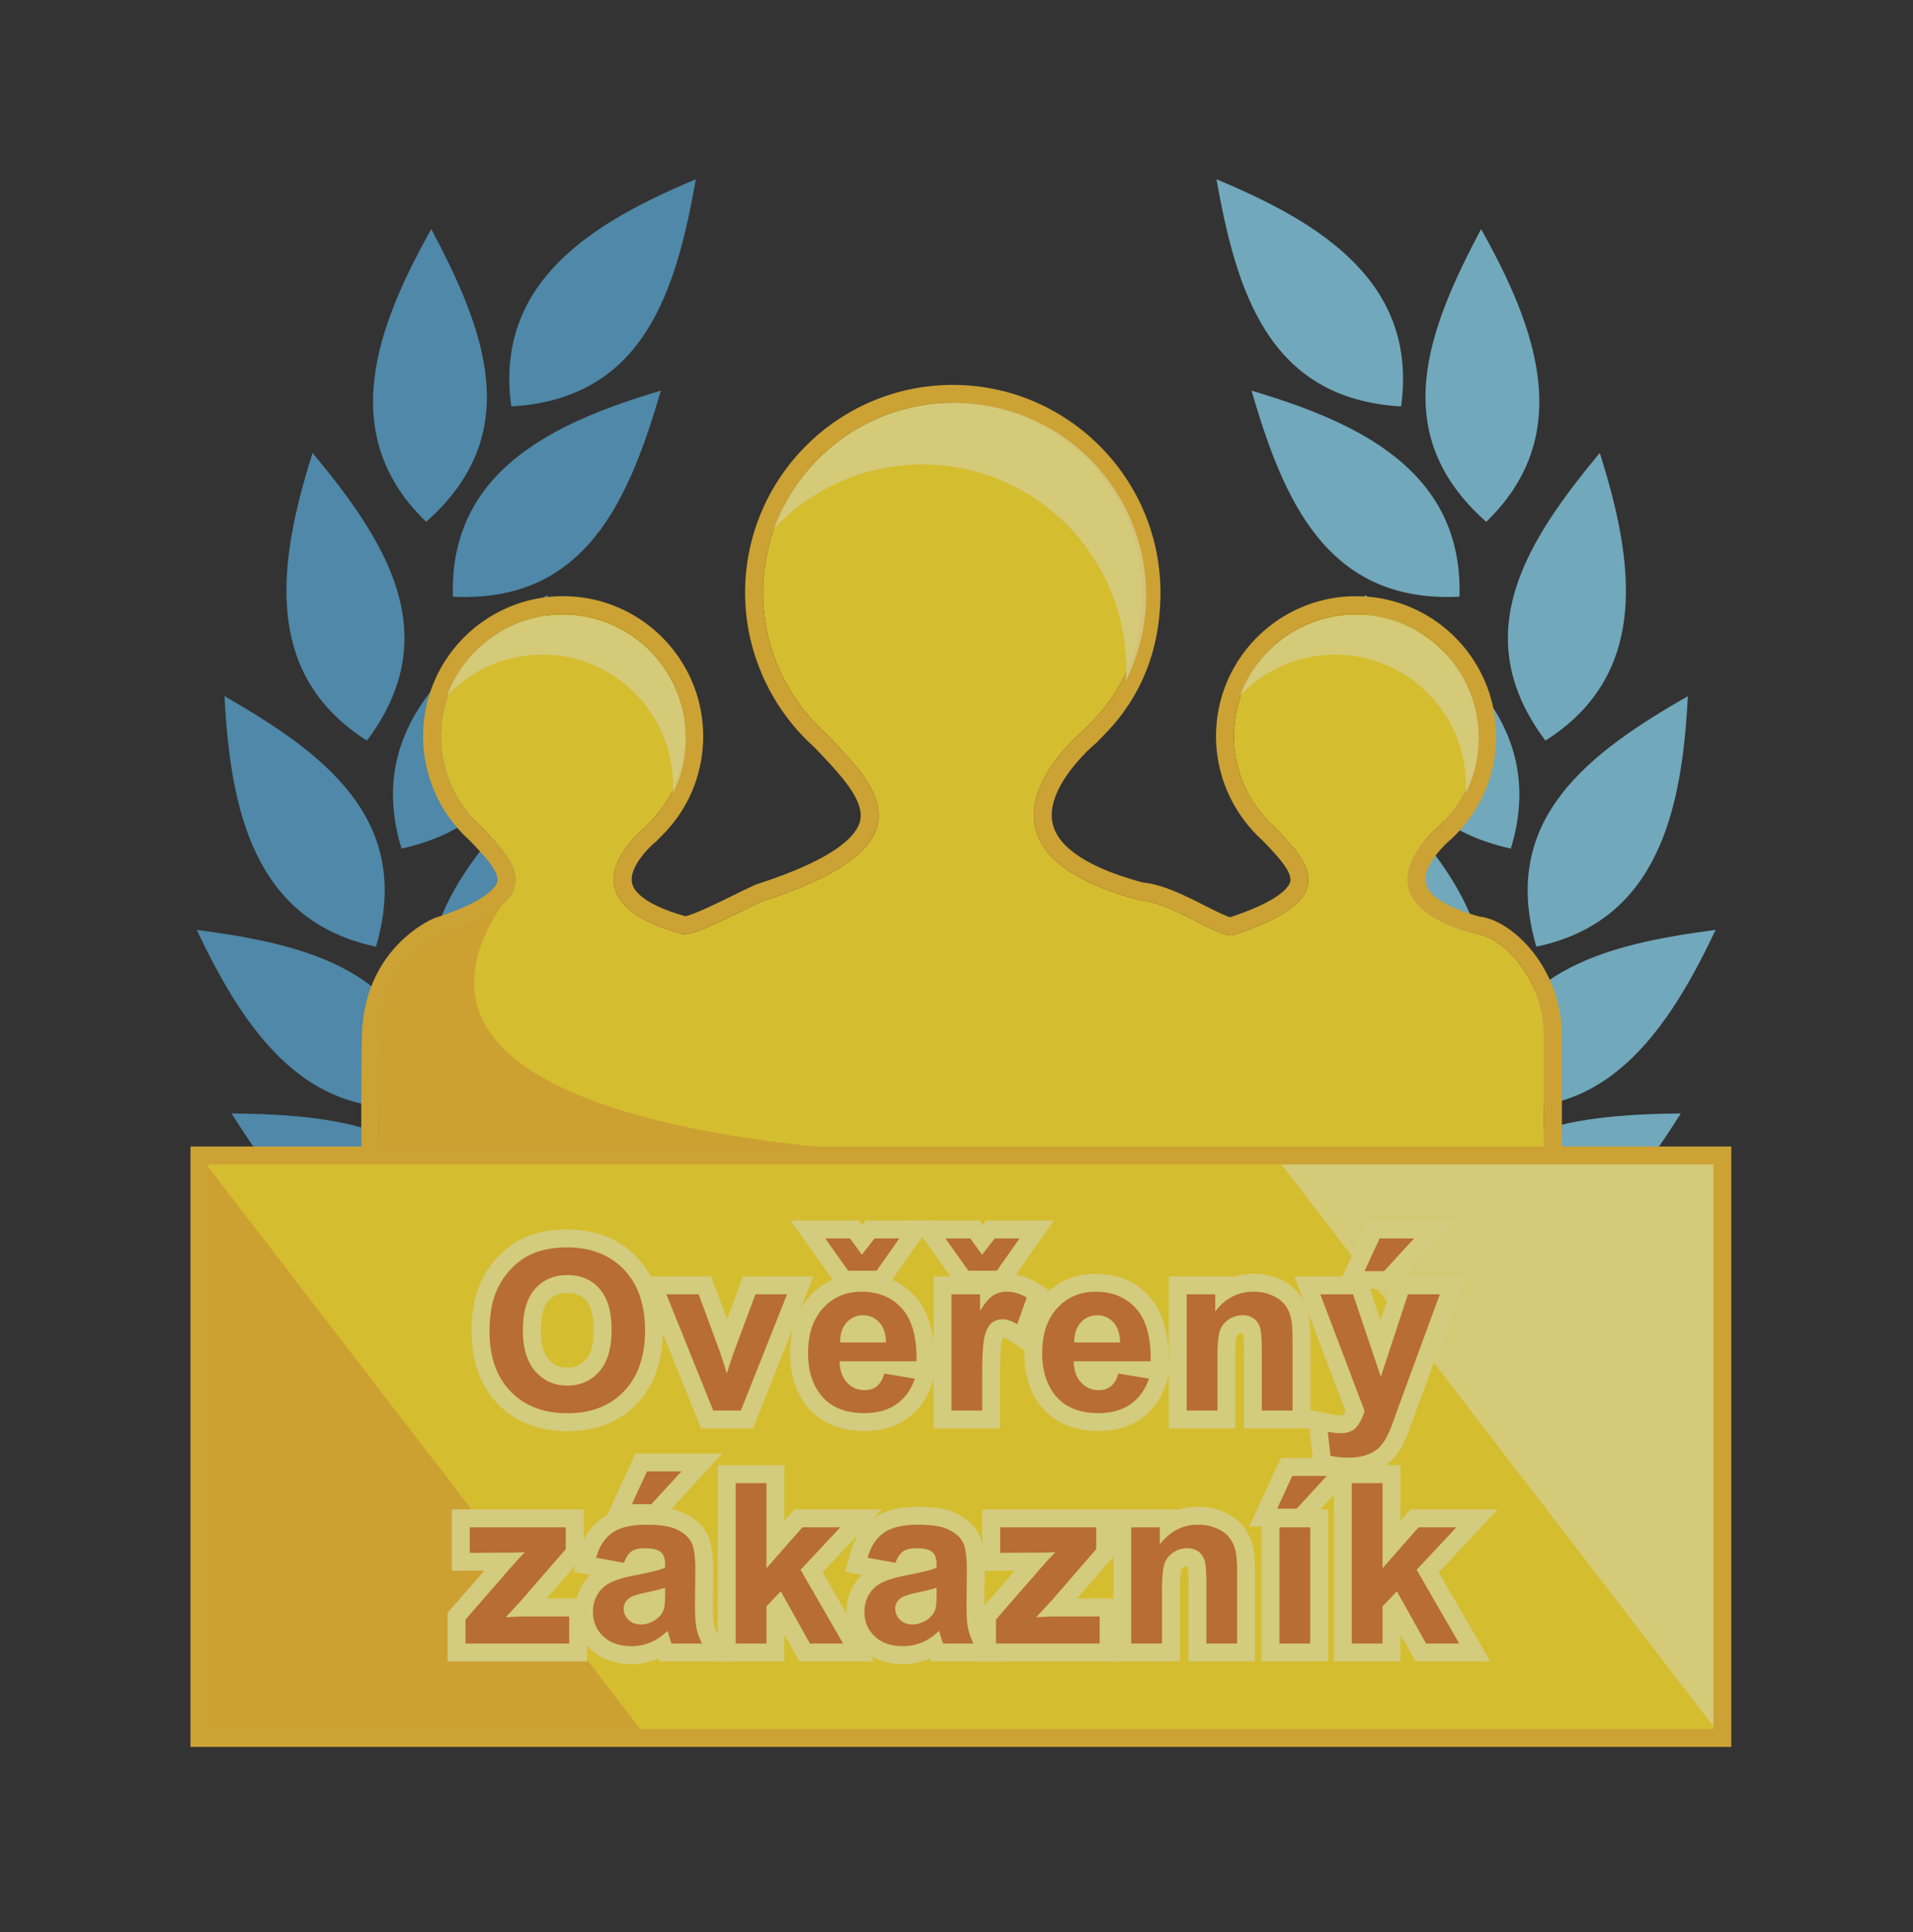 <svg xmlns="http://www.w3.org/2000/svg" viewBox="0 0 427.084 431.245"><rect x="0" y="0" width="427.084" height="431.245" fill="#333333" stroke="none"/><g opacity=".8"><g id="layer1" transform="translate(91.88 -228.748)"><g id="g3332"><g id="g3240" fill="#569EC6"><path id="path2790" d="M121.122 578.745c-23.058-18.94-44.643-5.857-64.681 9.308 23.48 8.567 48.68 13.688 64.681-9.308z"/><path id="path2796" d="M99.737 564.605c14.368-26.153-2.466-44.959-21.062-61.86-4.096 24.657-4.487 50.369 21.062 61.86z"/><path id="path2802" d="M81.078 564.026c-16.964-24.547-41.313-17.902-64.748-8.828 20.22 14.691 43.044 26.541 64.748 8.828z"/><path id="path2808" d="M57.116 542.134c21.952-20.212 11.985-43.402-.257-65.348-11.738 22.067-20.299 46.315.257 65.348z"/><path id="path2814" d="M45.454 539.659c-11.986-27.328-37.155-25.434-61.888-20.982 17.058 18.268 37.211 34.243 61.888 20.982z"/><path id="path2820" d="M25.457 513.242c25.319-15.789 19.826-40.428 11.867-64.262-15.627 19.508-28.537 41.747-11.867 64.262z"/><path id="path2826" d="M16.62 509.548c-6.603-29.098-31.675-32-56.803-32.307 13.295 21.164 30.063 40.662 56.803 32.307z"/><path id="path2832" d="M9.1 466.785c26.96-12.787 24.325-37.89 19.146-62.48-17.758 17.589-33.13 38.204-19.146 62.48z"/><path id="path2838" d="M4.607 475.104c-3.099-29.678-27.651-35.536-52.565-38.823 10.688 22.594 25.022 43.945 52.565 38.823z"/><path id="path2844" d="M-2.233 418.137c29.136-6.439 32.177-31.497 32.623-56.622-21.239 13.176-40.829 29.836-32.623 56.622z"/><path id="path2850" d="M-7.935 440.026c8.433-28.623-12.04-43.387-33.826-55.913 1.281 24.962 6.408 50.16 33.826 55.913z"/><path id="path2856" d="M9.228 361.915c29.802 1.493 39.359-21.869 46.432-45.982-23.966 7.092-47.264 17.98-46.432 45.982z"/><path id="path2862" d="M-9.959 394.034c17.91-23.866 3.893-44.857-12.136-64.21-7.53 23.833-11.54 49.235 12.136 64.21z"/><path id="path2868" d="M22.264 319.457c29.789-1.718 36.781-25.972 41.222-50.706-23.066 9.629-45.059 22.956-41.222 50.706z"/><path id="path2874" d="M3.25 345.208c22.382-19.733 12.921-43.133 1.154-65.337-12.211 21.809-21.295 45.866-1.154 65.337z"/></g></g></g><g fill="#81C5DD"><path id="path2790_1_" d="M278.621 359.305c-20.039-15.165-41.624-28.248-64.682-9.308 16.001 22.996 41.201 17.875 64.682 9.308z"/><path id="path2796_1_" d="M256.385 273.997c-18.596 16.901-35.43 35.707-21.062 61.86 25.55-11.491 25.159-37.203 21.062-61.86z"/><path id="path2802_1_" d="M318.731 326.45c-23.435-9.074-47.784-15.719-64.749 8.828 21.705 17.713 44.528 5.863 64.749-8.828z"/><path id="path2808_1_" d="M278.202 248.038c-12.242 21.945-22.209 45.136-.257 65.348 20.556-19.033 11.995-43.281.257-65.348z"/><path id="path2814_1_" d="M351.494 289.929c-24.731-4.451-49.9-6.346-61.887 20.982 24.678 13.261 44.831-2.714 61.887-20.982z"/><path id="path2820_1_" d="M297.737 220.232c-7.959 23.834-13.452 48.473 11.868 64.262 16.669-22.515 3.759-44.754-11.868-64.262z"/><path id="path2826_1_" d="M375.244 248.493c-25.127.307-50.2 3.209-56.803 32.307 26.741 8.355 43.508-11.143 56.803-32.307z"/><path id="path2832_1_" d="M306.814 175.557c-5.178 24.591-7.813 49.693 19.146 62.48 13.985-24.276-1.387-44.891-19.146-62.48z"/><path id="path2838_1_" d="M383.02 207.533c-24.914 3.287-49.466 9.146-52.565 38.823 27.543 5.122 41.875-16.229 52.565-38.823z"/><path id="path2844_1_" d="M304.672 132.767c.446 25.125 3.487 50.183 32.623 56.622 8.205-26.786-11.385-43.446-32.623-56.622z"/><path id="path2850_1_" d="M376.822 155.366c-21.785 12.526-42.259 27.29-33.826 55.913 27.418-5.754 32.545-30.952 33.826-55.913z"/><path id="path2856_1_" d="M279.401 87.186c7.072 24.113 16.63 47.475 46.432 45.982.832-28.003-22.465-38.891-46.432-45.982z"/><path id="path2862_1_" d="M357.156 101.076c-16.029 19.354-30.045 40.344-12.137 64.21 23.676-14.975 19.667-40.377 12.137-64.21z"/><path id="path2868_1_" d="M271.575 40.004c4.44 24.734 11.433 48.987 41.222 50.706 3.837-27.751-18.156-41.078-41.222-50.706z"/><path id="path2874_1_" d="M330.657 51.124c-11.767 22.204-21.229 45.604 1.154 65.337 20.142-19.472 11.058-43.529-1.154-65.337z"/></g><path fill="#FEE02F" d="M242.015 162.875s-32.149 26.271 12.464 38.04c7.172.472 18.204 8.925 21.004 7.718 25.15-8.145 16.102-16.631 9.179-23.938-5.614-4.998-9.179-12.26-9.179-20.373 0-15.049 12.208-27.261 27.267-27.261s27.266 12.212 27.266 27.261a27.163 27.163 0 0 1-8.023 19.315l-.778.757s-20.292 16.533 8.425 24.116c5.405.361 15.062 9.586 15.062 22.726v41.729c-21.372 6-58.155 10.209-95.772 11.845a814.28 814.28 0 0 1-34.426.705c-54.762 0-129.719-13.412-129.719-13.412s-.295-26.371 0-40.645 9.495-21.022 13.674-22.825c25.15-8.145 16.099-16.631 9.176-23.938-5.615-4.998-9.176-12.26-9.176-20.373 0-15.049 12.209-27.261 27.263-27.261 15.06 0 27.266 12.212 27.266 27.261a27.153 27.153 0 0 1-8.021 19.315l-1.295 1.312s-19.777 15.978 8.937 23.561c3.053.21 13.178-5.44 17.743-7.414 39.071-12.649 25.013-25.823 14.26-37.183-8.732-7.776-14.26-19.047-14.26-31.65 0-23.396 18.965-42.355 42.364-42.355 23.393 0 42.355 18.959 42.355 42.355 0 11.721-4.014 21.555-11.709 29.226l-1.347 1.386z"/><path opacity=".8" fill="#F1B433" d="M92.9 211.278l-7.013 8.954-2.333 9.627v27.693l132.989.325s-141.861 0-104.407-56.037L92.9 211.278z"/><path fill="#F3BE34" d="M212.714 89.907c23.393 0 42.355 18.959 42.355 42.355 0 11.721-4.014 21.555-11.709 29.226l-1.346 1.387s-32.149 26.271 12.464 38.04c6.694.44 16.754 7.836 20.34 7.836.255 0 .478-.038.664-.118 25.15-8.145 16.102-16.631 9.179-23.938-5.614-4.998-9.179-12.26-9.179-20.373 0-15.049 12.208-27.261 27.267-27.261s27.266 12.212 27.266 27.261a27.163 27.163 0 0 1-8.023 19.315l-.778.757s-20.292 16.533 8.425 24.116c5.405.361 15.062 9.586 15.062 22.726v41.729c-21.372 6-58.155 10.209-95.772 11.845a814.28 814.28 0 0 1-34.426.705c-54.762 0-129.719-13.412-129.719-13.412s-.295-26.371 0-40.645 9.495-21.022 13.674-22.825c25.15-8.145 16.099-16.631 9.176-23.938-5.615-4.998-9.176-12.26-9.176-20.373 0-15.049 12.209-27.261 27.263-27.261 15.06 0 27.266 12.212 27.266 27.261a27.153 27.153 0 0 1-8.021 19.315l-1.295 1.312s-19.777 15.978 8.937 23.561c.055.004.114.006.173.006 3.245 0 13.087-5.482 17.569-7.42 39.071-12.649 25.013-25.823 14.26-37.183-8.732-7.776-14.26-19.047-14.26-31.65 0-23.396 18.965-42.356 42.364-42.356m0-4c-25.565 0-46.364 20.795-46.364 46.355 0 13.127 5.637 25.7 15.472 34.522l.837.882c4.923 5.18 10.504 11.05 9.342 15.623-.833 3.276-5.479 8.365-22.883 14l-.181.059-.174.075c-1.384.599-3.197 1.489-5.116 2.432-3.067 1.507-8.645 4.246-10.628 4.622-6.983-1.929-11.31-4.609-11.906-7.394-.746-3.487 3.811-8.005 5.072-9.023l.175-.142.158-.16 1.295-1.312c5.907-5.878 9.174-13.745 9.174-22.125 0-17.237-14.026-31.261-31.266-31.261-17.239 0-31.263 14.024-31.263 31.261 0 8.84 3.784 17.302 10.388 23.245l.495.521c2.774 2.917 6.227 6.546 5.672 8.73-.23.906-1.904 4.162-13.787 8.01l-.179.059-.173.074c-1.605.692-15.694 7.316-16.088 26.415-.293 14.174-.004 40.508-.001 40.772l.037 3.31 3.258.583c.753.135 75.937 13.475 130.424 13.475 11.863 0 23.502-.238 34.595-.709 39.993-1.738 76.136-6.221 96.685-11.989l2.918-.819V231.237c0-15.003-10.87-25.783-18.348-26.675-7.119-1.922-11.38-4.556-12.01-7.43-.785-3.587 3.753-8.281 5.405-9.644l.127-.104.126-.121.778-.757c5.968-5.94 9.235-13.807 9.235-22.184 0-17.237-14.025-31.261-31.266-31.261s-31.267 14.024-31.267 31.261c0 8.837 3.785 17.3 10.39 23.245l.493.519c2.774 2.917 6.228 6.547 5.673 8.731-.228.896-1.867 4.091-13.397 7.884-1.134-.298-3.729-1.609-5.666-2.589-4.394-2.221-9.355-4.729-13.813-5.153-12.019-3.221-18.987-7.779-20.162-13.194-1.79-8.255 9.433-17.698 9.547-17.791l.179-.146.161-.166 1.323-1.364c8.533-8.519 12.86-19.296 12.86-32.034 0-25.562-20.795-46.357-46.356-46.357z"/><path opacity=".8" fill="#FDF4A1" d="M205.894 103.67c25.143 0 45.527 20.383 45.527 45.526 0 .923-.036 1.838-.09 2.747a42.655 42.655 0 0 0 4.531-19.177c0-23.67-19.188-42.859-42.859-42.859-18.479 0-34.226 11.695-40.245 28.087 8.303-8.813 20.072-14.324 33.136-14.324zM298.071 146.102c16.133 0 29.211 13.078 29.211 29.211 0 .592-.023 1.179-.058 1.762a27.38 27.38 0 0 0 2.907-12.304c0-15.188-12.312-27.5-27.499-27.5-11.857 0-21.96 7.504-25.822 18.021 5.328-5.654 12.879-9.19 21.261-9.19zM121.053 146.102c16.133 0 29.211 13.078 29.211 29.211 0 .592-.023 1.179-.058 1.762a27.38 27.38 0 0 0 2.907-12.304c0-15.188-12.312-27.5-27.499-27.5-11.856 0-21.96 7.504-25.821 18.021 5.328-5.654 12.878-9.19 21.26-9.19z"/><path fill="#FEE02F" d="M44.522 257.878h339.999v130H44.522z"/><path opacity=".8" fill="#F1B433" d="M144.499 387.878H44.522v-130z"/><path opacity=".8" fill="#FDF4A1" d="M384.521 387.878l-99.976-130h99.976"/><path fill="none" stroke="#F3BE34" stroke-width="4" stroke-miterlimit="10" d="M44.522 257.878h339.999v130H44.522z"/><g><path fill="#D87C34" d="M126.696 317.41c-5.859 0-10.614-1.844-14.133-5.479-3.5-3.618-5.274-8.601-5.274-14.807 0-3.908.607-7.269 1.806-9.986a18.956 18.956 0 0 1 3.728-5.494c1.591-1.637 3.371-2.873 5.291-3.675 2.459-1.041 5.317-1.57 8.485-1.57 5.811 0 10.554 1.856 14.096 5.517 3.524 3.643 5.312 8.702 5.312 15.038 0 6.286-1.773 11.315-5.271 14.948-3.52 3.655-8.243 5.508-14.04 5.508zm-.024-30.835c-2.404 0-4.271.784-5.71 2.396-1.478 1.655-2.227 4.316-2.227 7.909 0 3.527.773 6.18 2.298 7.883 1.488 1.662 3.333 2.471 5.639 2.471 2.304 0 4.135-.799 5.598-2.443 1.503-1.688 2.265-4.382 2.265-8.008 0-3.576-.737-6.218-2.191-7.85-1.414-1.586-3.27-2.358-5.672-2.358z"/><path fill="#FBF190" d="M126.599 278.398c5.273 0 9.493 1.636 12.659 4.907 3.166 3.271 4.749 7.821 4.749 13.647 0 5.778-1.571 10.299-4.712 13.562-3.142 3.264-7.341 4.896-12.598 4.896-5.322 0-9.554-1.624-12.695-4.87-3.142-3.248-4.712-7.719-4.712-13.416 0-3.646.545-6.705 1.636-9.18a16.825 16.825 0 0 1 3.333-4.907c1.408-1.448 2.95-2.522 4.626-3.223 2.228-.943 4.8-1.416 7.714-1.416m.073 30.835c2.881 0 5.245-1.037 7.092-3.113 1.847-2.074 2.771-5.188 2.771-9.338 0-4.102-.899-7.161-2.698-9.18-1.799-2.018-4.187-3.027-7.166-3.027s-5.379 1.021-7.202 3.064c-1.823 2.042-2.734 5.123-2.734 9.24 0 4.053.936 7.125 2.808 9.217 1.872 2.092 4.248 3.137 7.129 3.137m-.073-34.835c-3.437 0-6.557.583-9.273 1.732-2.153.898-4.156 2.287-5.936 4.118a20.927 20.927 0 0 0-4.117 6.064c-1.318 2.991-1.983 6.623-1.983 10.811 0 6.743 1.964 12.192 5.837 16.197 3.91 4.04 9.148 6.089 15.57 6.089 6.361 0 11.569-2.06 15.479-6.121 3.869-4.019 5.83-9.515 5.83-16.336 0-6.873-1.976-12.4-5.874-16.429-3.934-4.064-9.16-6.125-15.533-6.125zm.073 30.835c-1.752 0-3.031-.557-4.148-1.805-1.187-1.325-1.788-3.529-1.788-6.549 0-3.043.594-5.317 1.718-6.576 1.052-1.18 2.393-1.729 4.218-1.729 1.824 0 3.152.537 4.18 1.689 1.101 1.235 1.684 3.49 1.684 6.518 0 3.121-.591 5.367-1.758 6.678-1.093 1.228-2.359 1.774-4.106 1.774z"/><path fill="#D87C34" d="M157.875 316.8l-12.061-29.928h11.559l4.919 13.332 4.968-13.332h11.392L166.76 316.8z"/><path fill="#FBF190" d="M175.705 288.872L165.402 314.8h-6.177l-10.449-25.928h7.202l4.883 13.232 1.416 4.419c.374-1.123.61-1.863.708-2.222.228-.732.472-1.465.732-2.197l4.932-13.232h7.056m5.894-4h-15.728l-.97 2.604-2.6 6.977-2.57-6.965-.965-2.615h-15.915l2.215 5.495 10.449 25.928 1.009 2.505h11.593l1.002-2.522 10.303-25.928 2.177-5.479z"/><path fill="#D87C34" d="M192.976 317.386c-5.16 0-9.07-1.762-11.622-5.234-1.961-2.708-2.952-6.109-2.952-10.12 0-4.796 1.312-8.649 3.9-11.451 2.629-2.85 5.99-4.294 9.99-4.294 4.441 0 8.02 1.515 10.636 4.503 2.557 2.923 3.8 7.317 3.693 13.062l-.036 1.963h-1.459l1.802.303-.786 2.241c-1.017 2.901-2.67 5.158-4.913 6.709-2.229 1.537-5.005 2.318-8.253 2.318zm-3.224-11.573c.186.55.452 1.008.802 1.382.678.726 1.471 1.063 2.495 1.063.815 0 1.224-.252 1.46-.44.394-.315.735-.945.987-1.823l.052-.182h-5.796zm5.735-8.199c-.163-.47-.386-.856-.669-1.156-.595-.629-1.266-.923-2.11-.923-.922 0-1.628.309-2.221.971a3.272 3.272 0 0 0-.646 1.108h5.646zm-7.156-12.013l-7.975-11.202h10.441l1.673 2.309 1.797-2.309h10.342l-7.86 11.202h-8.418z"/><path fill="#FBF190" d="M200.764 276.398l-5.054 7.202h-6.348l-5.127-7.202h5.542l2.637 3.638 2.832-3.638h5.518m-8.472 11.888c3.857 0 6.901 1.273 9.131 3.82 2.229 2.548 3.296 6.45 3.198 11.707h-17.188c.049 2.035.602 3.617 1.66 4.748 1.058 1.132 2.376 1.697 3.955 1.697 1.074 0 1.978-.293 2.71-.879s1.286-1.529 1.66-2.832l6.836 1.147c-.879 2.507-2.267 4.415-4.163 5.726-1.896 1.31-4.269 1.965-7.117 1.965-4.509 0-7.845-1.473-10.01-4.419-1.709-2.359-2.563-5.338-2.563-8.936 0-4.297 1.123-7.662 3.369-10.095 2.248-2.432 5.087-3.649 8.522-3.649m-4.736 11.328h10.254c-.049-1.985-.562-3.495-1.538-4.529-.977-1.033-2.165-1.55-3.564-1.55-1.498 0-2.734.546-3.711 1.636-.977 1.091-1.458 2.572-1.441 4.443m20.901-27.216H193.291l-.763.979-.71-.979h-15.34l4.499 6.319 4.883 6.86c-1.867.824-3.547 2.041-5.028 3.646-2.939 3.184-4.43 7.492-4.43 12.808 0 4.441 1.118 8.237 3.324 11.282 2.043 2.782 5.986 6.072 13.249 6.072 3.662 0 6.821-.899 9.39-2.674 2.599-1.796 4.504-4.384 5.665-7.693l.422-1.205h.095l.005-.287 1.048-2.989-.99-.167.009-.482c.116-6.257-1.293-11.107-4.188-14.415-1.492-1.704-3.247-2.992-5.25-3.858l4.854-6.918 4.422-6.299z"/><path fill="#D87C34" d="M210.419 316.8v-29.928h10.373v.475c1.163-.704 2.477-1.061 3.908-1.061 1.92 0 3.783.53 5.539 1.575l1.41.841-3.519 9.913-2.124-1.374c-.823-.533-1.542-.803-2.137-.803-.668 0-1.004.205-1.198.359-.116.092-.521.494-.891 1.835-.229.827-.501 2.913-.501 8.159V316.8h-10.86zm4.753-31.199l-7.975-11.202h10.441l1.673 2.309 1.798-2.309h10.342l-7.859 11.202h-8.42z"/><path fill="#FBF190" d="M227.604 276.398l-5.053 7.202h-6.348l-5.127-7.202h5.542l2.637 3.638 2.832-3.638h5.517m-2.904 11.888c1.562 0 3.067.432 4.516 1.294l-2.123 5.981c-1.156-.748-2.23-1.123-3.223-1.123-.961 0-1.775.265-2.441.793-.668.529-1.193 1.486-1.575 2.869-.383 1.384-.573 4.281-.573 8.691v8.008h-6.861v-25.928h6.373v3.687c1.09-1.741 2.07-2.889 2.941-3.442.87-.553 1.858-.83 2.966-.83m10.596-15.888H220.131l-.763.979-.71-.979H203.317l4.499 6.32 4.381 6.153h-3.78V318.8h14.861v-12.008c0-5.638.328-7.262.429-7.625a5.53 5.53 0 0 1 .244-.716c.155.036.483.156.967.469l4.249 2.749 1.693-4.77 2.123-5.981 1.099-3.095-2.821-1.68c-1.42-.846-2.905-1.405-4.435-1.673l4.051-5.775 4.419-6.297z"/><path fill="#D87C34" d="M245.241 317.386c-5.159 0-9.069-1.761-11.621-5.234-1.961-2.707-2.951-6.108-2.951-10.12 0-4.796 1.312-8.649 3.899-11.451 2.63-2.85 5.99-4.294 9.989-4.294 4.441 0 8.021 1.515 10.636 4.503 2.558 2.922 3.801 7.316 3.694 13.062l-.037 1.963h-1.459l1.802.303-.785 2.241c-1.018 2.902-2.671 5.159-4.913 6.709-2.229 1.537-5.006 2.318-8.254 2.318zm-3.222-11.573c.185.55.451 1.008.801 1.381.679.727 1.471 1.064 2.495 1.064.814 0 1.224-.252 1.46-.44.394-.315.735-.945.987-1.822l.052-.183h-5.795zm5.733-8.199c-.163-.471-.386-.856-.669-1.156-.595-.629-1.266-.923-2.11-.923-.935 0-1.62.299-2.222.971a3.305 3.305 0 0 0-.646 1.108h5.647z"/><path fill="#FBF190" d="M244.557 288.286c3.857 0 6.901 1.273 9.131 3.82 2.23 2.548 3.297 6.45 3.199 11.707H239.7c.049 2.035.602 3.617 1.66 4.748 1.057 1.132 2.375 1.697 3.955 1.697 1.074 0 1.977-.293 2.709-.879s1.286-1.529 1.66-2.832l6.836 1.147c-.879 2.507-2.266 4.415-4.162 5.726-1.896 1.31-4.269 1.965-7.117 1.965-4.508 0-7.845-1.473-10.01-4.419-1.709-2.359-2.562-5.338-2.562-8.936 0-4.297 1.123-7.662 3.369-10.095 2.246-2.432 5.086-3.649 8.519-3.649m-4.736 11.328h10.254c-.049-1.985-.561-3.495-1.537-4.529-.977-1.033-2.166-1.55-3.564-1.55-1.498 0-2.734.546-3.711 1.636-.977 1.091-1.458 2.572-1.442 4.443m4.736-15.328c-4.58 0-8.436 1.661-11.459 4.938-2.939 3.184-4.43 7.492-4.43 12.808 0 4.442 1.118 8.238 3.323 11.282 2.044 2.782 5.986 6.072 13.249 6.072 3.662 0 6.821-.899 9.39-2.674 2.599-1.795 4.504-4.383 5.664-7.693l.423-1.205h.097l.005-.29 1.047-2.986-.988-.166.009-.483c.116-6.258-1.293-11.108-4.188-14.416-3.013-3.442-7.098-5.187-12.142-5.187z"/><path fill="#D87C34" d="M279.702 316.8v-15.232c0-3.576-.247-4.547-.323-4.76-.152-.428-.369-.728-.683-.944-.319-.221-.727-.328-1.242-.328-.78 0-1.455.204-2.064.624a2.903 2.903 0 0 0-1.174 1.56c-.159.488-.426 1.83-.426 5.338V316.8h-10.861v-29.928h10.373v1.254c1.934-1.223 4.122-1.84 6.545-1.84 1.783 0 3.448.331 4.948.984 1.565.682 2.789 1.594 3.639 2.711a9.578 9.578 0 0 1 1.696 3.633c.291 1.237.432 2.896.432 5.072V316.8h-10.86z"/><path fill="#FBF190" d="M279.846 288.286c1.514 0 2.896.272 4.15.818 1.252.545 2.201 1.241 2.844 2.087a7.578 7.578 0 0 1 1.343 2.881c.252 1.074.378 2.612.378 4.614V314.8h-6.859v-13.232c0-2.799-.146-4.61-.439-5.432-.293-.822-.77-1.461-1.429-1.917-.659-.455-1.452-.684-2.38-.684-1.189 0-2.255.326-3.199.977a4.92 4.92 0 0 0-1.94 2.588c-.351 1.074-.524 3.061-.524 5.957V314.8h-6.861v-25.928h6.373v3.809c2.26-2.93 5.108-4.395 8.543-4.395m0-4c-1.592 0-3.112.24-4.545.713v-.127H260.928V318.8h14.861v-15.743c0-3.609.294-4.613.327-4.716.067-.209.156-.362.41-.537.272-.188.55-.269.927-.269l.046.001c.062.332.202 1.379.202 4.031V318.8h14.859v-20.113c0-2.332-.158-4.141-.483-5.527a11.587 11.587 0 0 0-2.051-4.386c-1.061-1.396-2.552-2.518-4.434-3.337-1.753-.764-3.686-1.151-5.746-1.151z"/><path fill="#D87C34" d="M300.926 327.322c-1.454 0-2.904-.155-4.309-.461l-1.399-.305-1.081-9.509 2.681.525c.947.187 1.795.28 2.521.28 1.445 0 1.857-.504 1.993-.67.48-.589.88-1.343 1.191-2.246l-10.648-28.065h11.634l4.742 14.076 4.63-14.076h11.417l-10.143 27.641-1.632 4.508c-.688 1.729-1.319 2.99-1.95 3.914-.686.999-1.487 1.822-2.386 2.451-.89.626-1.98 1.115-3.239 1.453-1.202.322-2.554.484-4.022.484zm.585-41.624l5.216-11.3h13.525l-10.392 11.3h-8.349z"/><path fill="#FBF190" d="M315.695 276.398l-6.713 7.3h-4.346l3.369-7.3h7.69m5.739 12.474l-9.156 24.951-1.635 4.517c-.604 1.514-1.176 2.669-1.721 3.467-.547.797-1.172 1.444-1.881 1.94-.707.497-1.578.883-2.611 1.16-1.035.276-2.203.415-3.504.415a18.23 18.23 0 0 1-3.883-.415l-.61-5.371c1.075.211 2.042.317 2.906.317 1.596 0 2.775-.468 3.541-1.403.764-.937 1.35-2.129 1.758-3.577l-9.865-26.001h7.3l6.201 18.408 6.055-18.408h7.105m3.374-16.474h-19.361l-1.072 2.324-3.369 7.3-1.315 2.85H288.978l2.056 5.419 9.347 24.635a4.683 4.683 0 0 1-.509.88 2.368 2.368 0 0 1-.532.048c-.597 0-1.315-.082-2.135-.242l-5.362-1.052.617 5.428.61 5.371.323 2.848 2.801.609c1.544.336 3.137.507 4.734.507 1.642 0 3.168-.186 4.536-.551 1.49-.399 2.794-.989 3.88-1.752 1.088-.762 2.059-1.756 2.878-2.949.72-1.054 1.418-2.441 2.139-4.249l.023-.06.021-.061 1.635-4.517 9.15-24.935 1.974-5.378h-13.825l5.303-5.766 6.166-6.707zm-18.911 15.3h4.606l-2.274 6.918-2.332-6.918z"/><path fill="#D87C34" d="M101.925 368.8v-8.096s10.482-12.034 10.615-12.185l-9.663.052v-9.699h25.436v7.605l-10.401 11.989-.279.303h11.438v10.03h-27.146z"/><path fill="#FBF190" d="M126.313 340.872v4.858l-9.912 11.426-3.491 3.784c1.904-.113 3.084-.171 3.54-.171h10.62v6.03h-23.145v-5.347l9.717-11.157c1.595-1.822 2.775-3.116 3.54-3.882-.798.049-1.848.082-3.149.098l-9.155.049v-5.688h21.435m4-4h-29.436v13.709l4.021-.021 3.224-.018-7.214 8.283-.983 1.129v10.845h31.145V356.769h-9.038l7.303-8.418.979-1.128V336.872h-.001z"/><g><path fill="#D87C34" d="M140.996 369.386c-3.184 0-5.769-.914-7.683-2.717-1.948-1.834-2.936-4.173-2.936-6.949 0-1.832.452-3.501 1.343-4.96.899-1.477 2.171-2.619 3.779-3.396a16.02 16.02 0 0 1 2.179-.845l-7.11-1.282.591-2.116c.823-2.949 2.299-5.19 4.387-6.663 2.075-1.462 4.943-2.172 8.77-2.172 3.396 0 5.917.42 7.706 1.285 1.874.907 3.235 2.118 4.046 3.601.792 1.445 1.161 3.702 1.161 7.1l-.073 8.026c0 2.64.158 3.975.29 4.626.186.913.546 1.923 1.071 3l1.402 2.876H148.57s-.548-1.394-.573-1.461c-.63.404-1.279.748-1.943 1.032a12.832 12.832 0 0 1-5.058 1.015zm5.472-12.419c-.523.124-1.101.253-1.734.388-2.414.516-2.986.866-3.043.904-.452.321-.452.581-.452.753 0 .42.141.736.471 1.059.23.226.588.481 1.337.481.813 0 1.587-.274 2.366-.84.462-.344.751-.733.89-1.211.028-.094.121-.462.165-1.534zm-2.64-9.432c-.773 0-1.38.127-1.708.357-.186.13-.555.507-.921 1.553l-.078.22c.108-.021.218-.043.328-.063 2.406-.452 3.97-.829 4.987-1.127-.061-.345-.159-.522-.227-.581-.004-.004-.477-.359-2.381-.359zm-5.885-9.837l5.215-11.3h13.527l-10.393 11.3h-8.349z"/><path fill="#FBF190" d="M152.128 328.398l-6.714 7.3h-4.346l3.369-7.3h7.691m-7.812 11.888c3.06 0 5.338.362 6.836 1.086 1.497.725 2.551 1.645 3.162 2.76.61 1.114.916 3.161.916 6.14l-.073 8.008c0 2.279.11 3.959.33 5.042.22 1.082.63 2.242 1.233 3.479h-6.787c-.179-.455-.399-1.131-.659-2.026a12.683 12.683 0 0 0-.244-.806c-1.172 1.14-2.425 1.994-3.76 2.563a10.781 10.781 0 0 1-4.272.854c-2.669 0-4.773-.724-6.311-2.173-1.538-1.448-2.307-3.279-2.307-5.493 0-1.465.35-2.771 1.05-3.918.7-1.148 1.68-2.027 2.942-2.637 1.261-.611 3.08-1.144 5.457-1.6 3.206-.602 5.428-1.163 6.665-1.685v-.684c0-1.318-.326-2.259-.977-2.819-.651-.562-1.88-.843-3.687-.843-1.221 0-2.173.24-2.856.72-.684.48-1.237 1.323-1.66 2.527l-6.226-1.123c.7-2.506 1.904-4.361 3.613-5.566 1.707-1.203 4.246-1.806 7.615-1.806m-1.27 22.266c1.237 0 2.417-.406 3.54-1.221.83-.618 1.375-1.375 1.636-2.271.179-.586.269-1.7.269-3.345v-1.367c-.879.293-2.271.644-4.175 1.05-1.904.407-3.149.806-3.735 1.196-.896.635-1.343 1.44-1.343 2.417 0 .961.358 1.791 1.074 2.49.716.701 1.627 1.051 2.734 1.051m18.196-38.154h-19.363l-1.072 2.324-3.369 7.3-1.886 4.086c-.404.219-.79.456-1.156.715-2.475 1.745-4.211 4.355-5.162 7.76l-1.182 4.232 3.757.678a10.733 10.733 0 0 0-1.797 2.228c-1.083 1.773-1.634 3.794-1.634 5.999 0 3.303 1.233 6.209 3.565 8.405 2.296 2.163 5.342 3.261 9.053 3.261a14.82 14.82 0 0 0 5.842-1.175l.118-.052.252.641h15.91l-2.804-5.752c-.451-.926-.757-1.774-.909-2.522-.093-.459-.25-1.622-.25-4.246l.073-7.972c0-3.783-.447-6.345-1.407-8.098-1.015-1.854-2.672-3.347-4.927-4.438-.876-.423-1.884-.755-3.037-.995l5.215-5.67 6.17-6.709z"/></g><g><path fill="#D87C34" d="M179.652 368.8l-5.77-10.309-.774.811v9.498h-10.86v-39.791h10.86v15.692l5.128-5.829h13.961l-10.999 11.757 10.488 18.171z"/><path fill="#FBF190" d="M171.108 331.009v18.994l8.032-9.131h8.447l-8.862 9.473 9.497 16.455h-7.397l-6.519-11.646-3.198 3.345v8.301h-6.86v-35.791h6.86m4-4h-14.86V370.8h14.86v-6.023l2.227 3.978 1.145 2.046h16.669l-3.462-5.999-8.015-13.888 6.837-7.309 6.299-6.732H177.332l-1.195 1.358-1.029 1.169v-12.391z"/></g><g><path fill="#D87C34" d="M201.611 369.386c-3.184 0-5.769-.914-7.683-2.717-1.948-1.834-2.936-4.173-2.936-6.949 0-1.832.452-3.501 1.343-4.96.899-1.477 2.171-2.619 3.779-3.396a16.02 16.02 0 0 1 2.179-.845l-7.11-1.282.591-2.116c.823-2.949 2.299-5.19 4.387-6.663 2.074-1.462 4.943-2.172 8.77-2.172 3.396 0 5.917.42 7.706 1.285 1.874.907 3.234 2.118 4.046 3.601.792 1.444 1.161 3.701 1.161 7.1l-.073 8.026c0 2.637.157 3.974.289 4.628.187.912.547 1.923 1.071 2.998l1.401 2.876h-11.348s-.548-1.394-.573-1.461c-.63.404-1.279.748-1.943 1.032a12.82 12.82 0 0 1-5.057 1.015zm5.472-12.419c-.523.124-1.101.253-1.734.388-2.414.516-2.986.866-3.043.904-.452.321-.452.581-.452.753 0 .42.141.736.471 1.059.23.226.588.481 1.337.481.813 0 1.587-.274 2.366-.84.461-.344.751-.733.89-1.211.028-.094.122-.462.165-1.534zm-2.64-9.432c-.773 0-1.38.127-1.708.357-.186.13-.555.507-.921 1.553l-.078.22c.108-.021.218-.043.328-.063 2.406-.452 3.97-.829 4.987-1.127-.061-.345-.159-.522-.227-.581-.004-.004-.476-.359-2.381-.359z"/><path fill="#FBF190" d="M204.931 340.286c3.06 0 5.338.362 6.836 1.086 1.497.725 2.551 1.645 3.162 2.76.611 1.114.916 3.161.916 6.14l-.073 8.008c0 2.279.11 3.959.329 5.042.221 1.082.631 2.242 1.233 3.479h-6.787c-.179-.455-.399-1.131-.659-2.026a12.683 12.683 0 0 0-.244-.806c-1.172 1.14-2.425 1.994-3.76 2.563a10.781 10.781 0 0 1-4.272.854c-2.669 0-4.773-.724-6.311-2.173-1.538-1.448-2.307-3.279-2.307-5.493 0-1.465.35-2.771 1.05-3.918.7-1.148 1.68-2.027 2.942-2.637 1.261-.611 3.08-1.144 5.457-1.6 3.206-.602 5.428-1.163 6.665-1.685v-.684c0-1.318-.326-2.259-.977-2.819-.651-.562-1.88-.843-3.687-.843-1.221 0-2.173.24-2.856.72-.684.48-1.237 1.323-1.66 2.527l-6.226-1.123c.7-2.506 1.904-4.361 3.613-5.566 1.708-1.203 4.247-1.806 7.616-1.806m-1.269 22.266c1.237 0 2.417-.406 3.54-1.221.83-.618 1.375-1.375 1.636-2.271.179-.586.269-1.7.269-3.345v-1.367c-.879.293-2.271.644-4.175 1.05-1.904.407-3.149.806-3.735 1.196-.896.635-1.343 1.44-1.343 2.417 0 .961.358 1.791 1.074 2.49.715.701 1.627 1.051 2.734 1.051m1.269-26.266c-4.253 0-7.499.83-9.921 2.537-2.475 1.745-4.211 4.355-5.162 7.76l-1.182 4.232 3.757.678a10.733 10.733 0 0 0-1.797 2.228c-1.083 1.773-1.634 3.794-1.634 5.999 0 3.303 1.233 6.209 3.565 8.405 2.296 2.163 5.342 3.261 9.053 3.261a14.82 14.82 0 0 0 5.842-1.175l.118-.052.252.641h15.91l-2.804-5.752c-.45-.925-.757-1.774-.91-2.526-.092-.454-.248-1.621-.248-4.242l.073-7.972c0-3.836-.435-6.322-1.408-8.099-1.014-1.853-2.672-3.346-4.926-4.438-2.069-1-4.874-1.485-8.578-1.485z"/></g><g><path fill="#D87C34" d="M220.348 368.8v-8.096l10.614-12.185-9.662.052v-9.699h25.436v7.605l-10.401 11.989-.279.303h11.438v10.03h-27.146z"/><path fill="#FBF190" d="M244.736 340.872v4.858l-9.912 11.426-3.491 3.784c1.904-.113 3.084-.171 3.54-.171h10.62v6.03h-23.145v-5.347l9.717-11.157c1.595-1.822 2.775-3.116 3.54-3.882-.798.049-1.848.082-3.149.098l-9.155.049v-5.688h21.435m4-4H219.3v13.709l4.021-.021 3.224-.018-7.214 8.283-.983 1.129v10.845h31.145V356.769h-9.038l7.303-8.418.979-1.128V336.872h-.001z"/></g><g><path fill="#D87C34" d="M267.331 368.8v-15.232c0-3.576-.247-4.547-.323-4.76-.152-.428-.369-.728-.683-.945-.318-.219-.727-.327-1.242-.327-.779 0-1.454.204-2.063.624a2.908 2.908 0 0 0-1.174 1.56c-.159.489-.427 1.832-.427 5.338V368.8h-10.86v-29.928h10.372v1.254c1.934-1.223 4.122-1.84 6.545-1.84 1.783 0 3.448.331 4.948.984 1.564.681 2.789 1.593 3.639 2.711a9.578 9.578 0 0 1 1.697 3.633c.291 1.237.432 2.896.432 5.072V368.8h-10.861z"/><path fill="#FBF190" d="M267.475 340.286c1.514 0 2.896.272 4.15.818 1.253.545 2.201 1.241 2.844 2.087a7.58 7.58 0 0 1 1.344 2.881c.252 1.074.378 2.612.378 4.614V366.8h-6.86v-13.232c0-2.799-.146-4.61-.439-5.432-.293-.822-.77-1.461-1.428-1.917-.66-.455-1.453-.684-2.381-.684-1.188 0-2.254.326-3.198.977a4.915 4.915 0 0 0-1.94 2.588c-.351 1.074-.525 3.061-.525 5.957V366.8h-6.86v-25.928h6.372v3.809c2.26-2.93 5.109-4.395 8.543-4.395m0-4c-1.592 0-3.112.24-4.545.713v-.127h-14.372V370.8h14.86v-15.743c0-3.606.295-4.613.328-4.716a.928.928 0 0 1 .409-.536c.273-.188.551-.27.927-.27l.046.001c.062.332.202 1.379.202 4.031V370.8h14.86v-20.113c0-2.332-.158-4.141-.483-5.527a11.595 11.595 0 0 0-2.052-4.386c-1.061-1.396-2.553-2.519-4.435-3.337-1.752-.764-3.685-1.151-5.745-1.151z"/></g><g><path fill="#D87C34" d="M283.649 368.8v-29.928h10.86V368.8h-10.86zm-1.639-30.102l5.216-11.3h13.527l-10.393 11.3h-8.35z"/><path fill="#FBF190" d="M296.196 329.398l-6.714 7.3h-4.346l3.369-7.3h7.691m-3.687 11.474V366.8h-6.86v-25.928h6.86m12.801-15.474h-19.364l-1.072 2.324-3.369 7.3-2.62 5.676h2.765V370.8h14.86v-33.928h-1.753l4.384-4.766 6.169-6.708z"/></g><g><path fill="#D87C34" d="M317.201 368.8l-5.769-10.309-.775.811v9.498h-10.86v-39.791h10.86v15.692l5.128-5.829h13.962l-11 11.757 10.488 18.171z"/><path fill="#FBF190" d="M308.657 331.009v18.994l8.032-9.131h8.447l-8.862 9.473 9.497 16.455h-7.397l-6.519-11.646-3.198 3.345v8.301h-6.86v-35.791h6.86m4-4h-14.86V370.8h14.86v-6.023l2.227 3.978 1.146 2.046h16.669l-3.462-5.999-8.016-13.888 6.837-7.309 6.299-6.732H314.881l-1.194 1.358-1.029 1.169v-12.391h-.001z"/></g></g></g></svg>